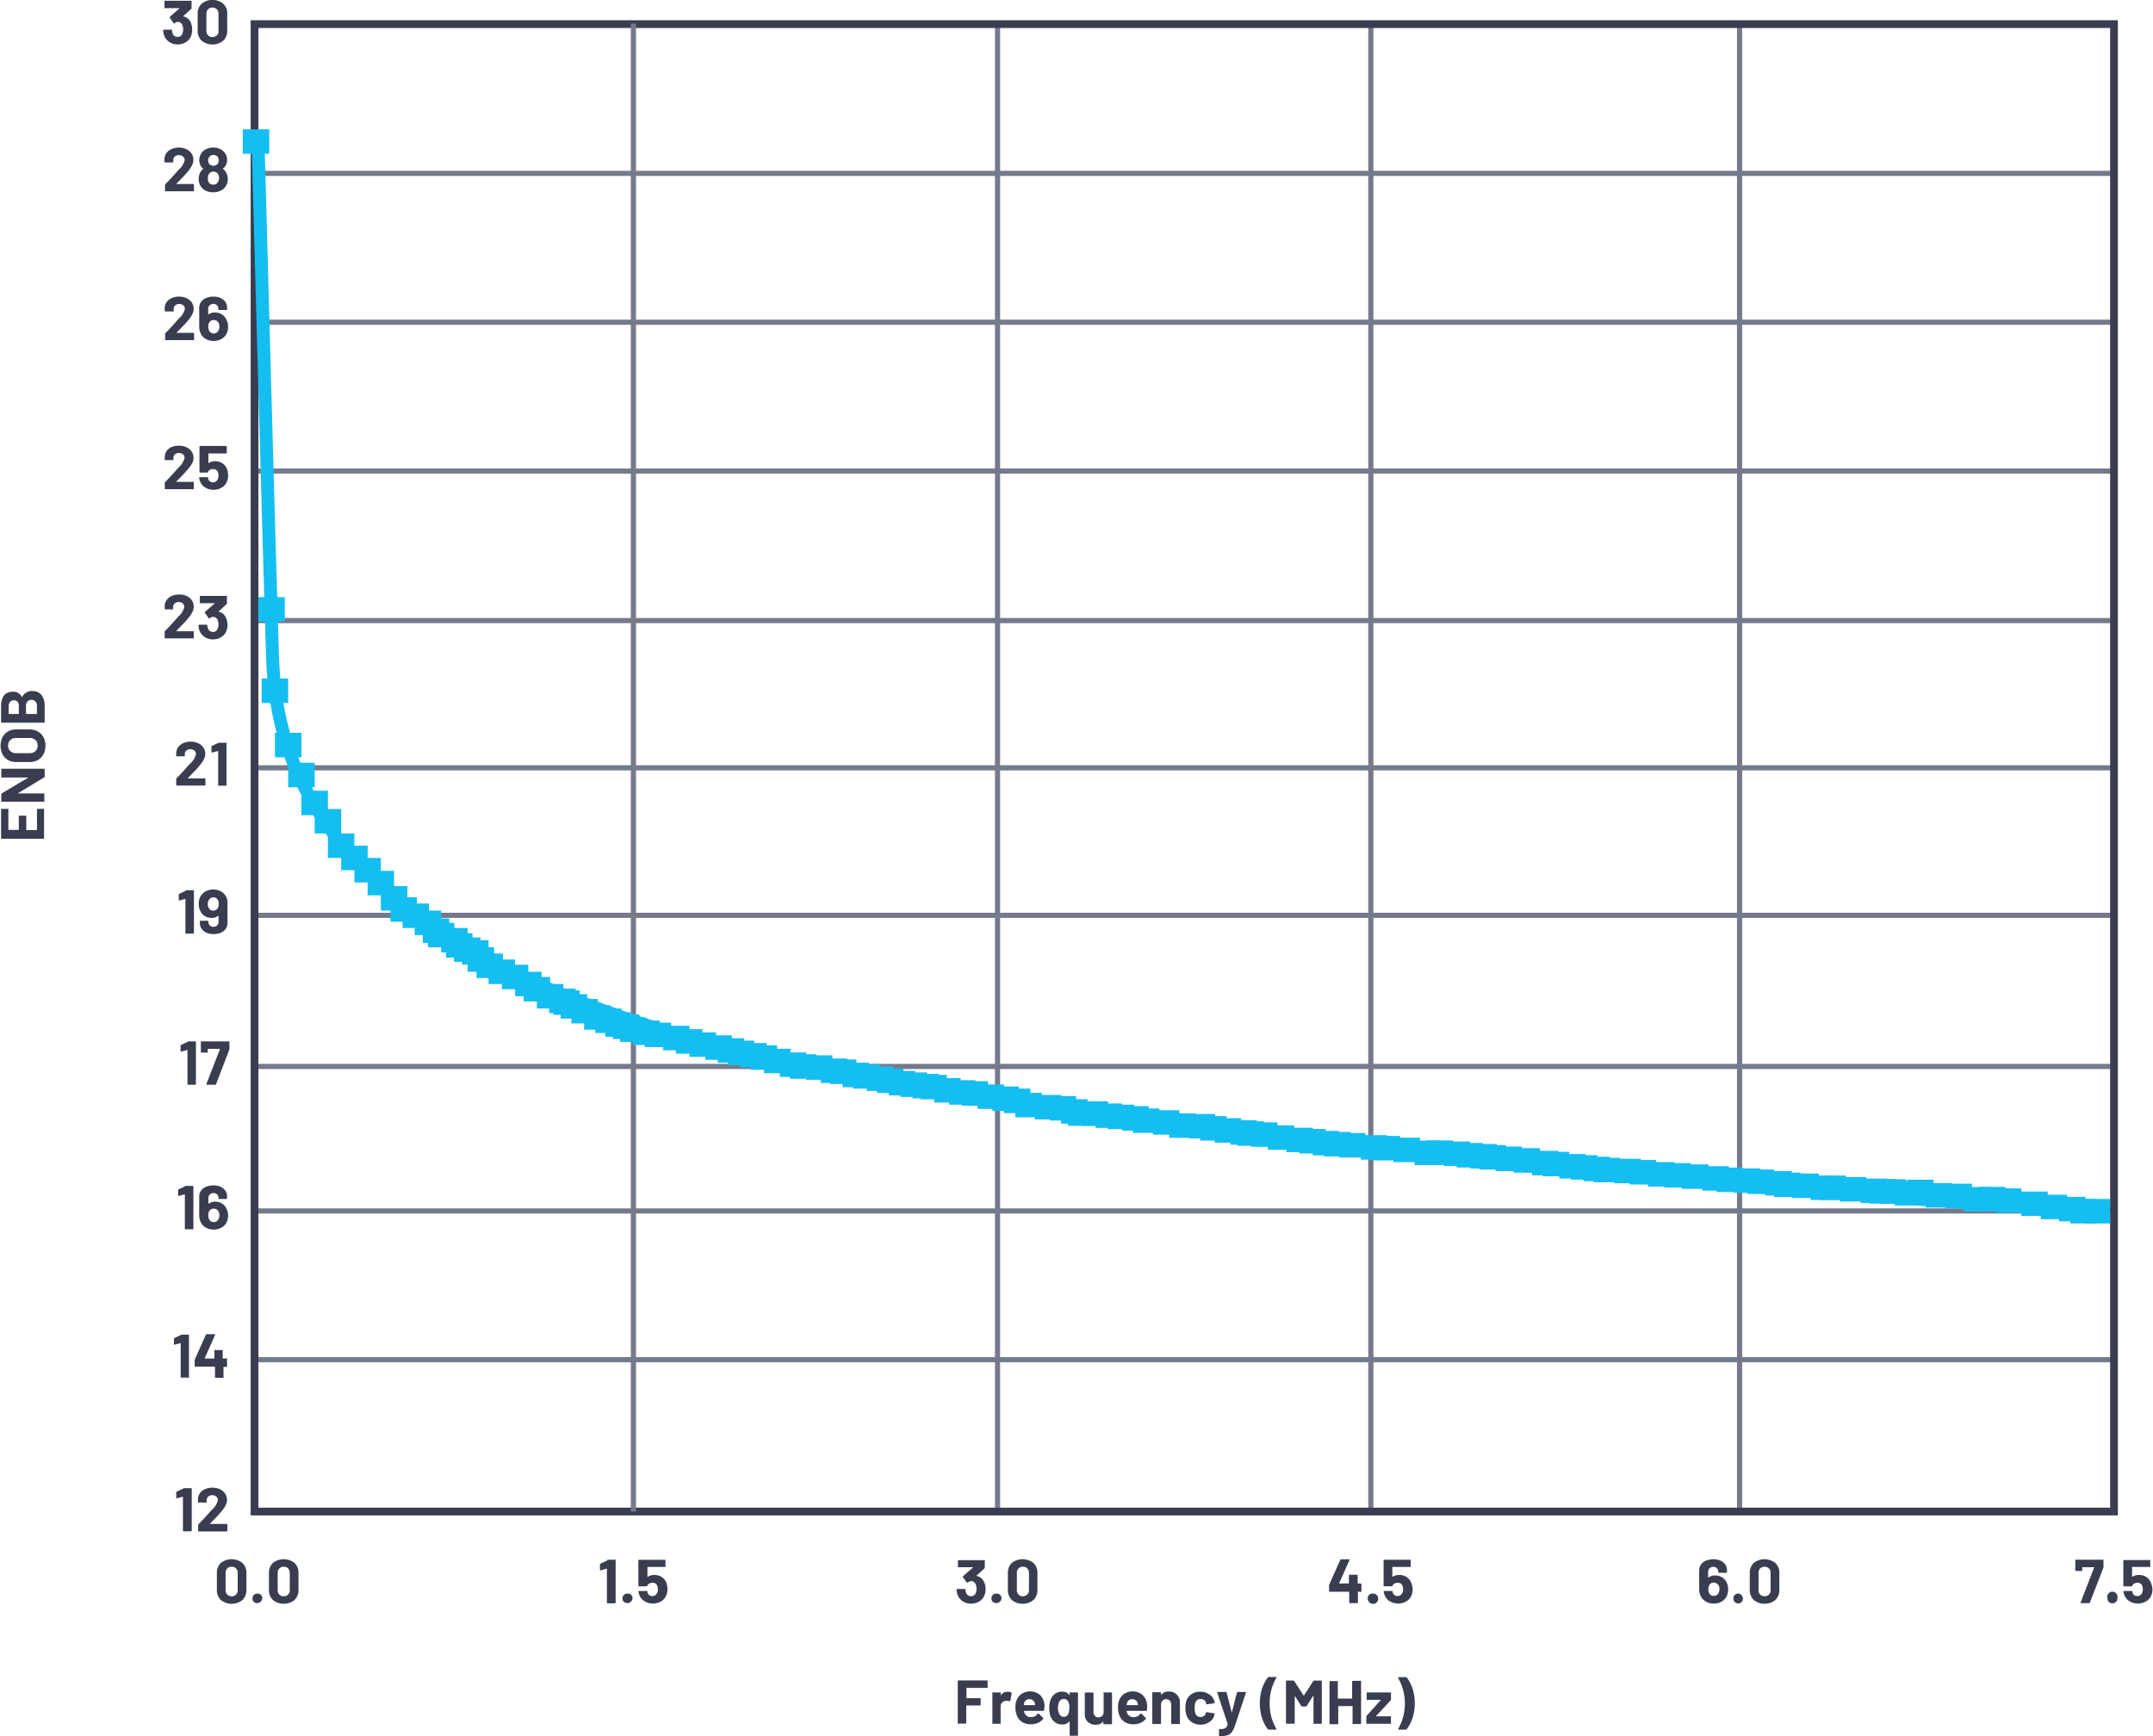 <svg id="b4235ae0-a62c-43b4-9bed-d8769b2ab36f" data-name="Layer 1" xmlns="http://www.w3.org/2000/svg" width="5.79in" height="4.67in" viewBox="0 0 416.61 336.2"><line x1="193.02" y1="292.67" x2="193.02" y2="4.56" fill="none" stroke="#757a8b" stroke-miterlimit="10"/><line x1="265.29" y1="292.67" x2="265.29" y2="4.56" fill="none" stroke="#757a8b" stroke-miterlimit="10"/><line x1="336.68" y1="292.67" x2="336.68" y2="4.56" fill="none" stroke="#757a8b" stroke-miterlimit="10"/><line x1="409.17" y1="33.57" x2="49.17" y2="33.57" fill="none" stroke="#757a8b" stroke-miterlimit="10"/><path d="M35.72,37.33a0,0,0,0,0,.05,0H39a.14.14,0,0,1,.14.14v1.16a.15.15,0,0,1,0,.11.18.18,0,0,1-.1,0h-5.4a.18.18,0,0,1-.1,0,.15.15,0,0,1,0-.11v-1.1a.24.24,0,0,1,.07-.18c.39-.38.79-.8,1.2-1.25s.66-.74.77-.85.45-.52.68-.76a3.39,3.39,0,0,0,1.09-1.8A.89.89,0,0,0,37,32a1.26,1.26,0,0,0-1.56,0,.92.92,0,0,0-.3.72v.3a.14.14,0,0,1-.14.14H33.57a.14.14,0,0,1-.14-.14v-.57a2,2,0,0,1,.41-1.14,2.24,2.24,0,0,1,1-.76,3.4,3.4,0,0,1,1.38-.27,3.26,3.26,0,0,1,1.48.32,2.42,2.42,0,0,1,1,.86,2.26,2.26,0,0,1,.34,1.2,2.51,2.51,0,0,1-.25,1A5.77,5.77,0,0,1,38,34.86c-.25.31-.52.62-.8.92s-.72.75-1.29,1.32l-.18.18S35.71,37.32,35.72,37.33Z" transform="translate(-1.7 -1.7)" fill="#393d4f"/><path d="M45.69,36.35a2.39,2.39,0,0,1-.3,1.23,2.28,2.28,0,0,1-1,1,3.09,3.09,0,0,1-1.53.35,3.23,3.23,0,0,1-1.51-.34,2.25,2.25,0,0,1-1-1,2.69,2.69,0,0,1-.29-1.23,2.75,2.75,0,0,1,.28-1.24,1.58,1.58,0,0,1,.6-.68.06.06,0,0,0,0-.09,1.74,1.74,0,0,1-.5-.57,2.16,2.16,0,0,1-.27-1.08,2.35,2.35,0,0,1,1.41-2.17,3.2,3.2,0,0,1,1.29-.26,2.92,2.92,0,0,1,1.29.27,2.35,2.35,0,0,1,.92.72,2.27,2.27,0,0,1,.48,1.44,2,2,0,0,1-.32,1.11,1.91,1.91,0,0,1-.49.53s0,.06,0,.08a1.81,1.81,0,0,1,.63.71A2.79,2.79,0,0,1,45.69,36.35ZM44,36.19a1.53,1.53,0,0,0-.17-.74,1,1,0,0,0-.92-.51.92.92,0,0,0-.89.5,1.5,1.5,0,0,0-.18.78A1.46,1.46,0,0,0,42,37a1,1,0,0,0,.88.45.94.94,0,0,0,.85-.42A1.42,1.42,0,0,0,44,36.19Zm-2.1-3.45a1.26,1.26,0,0,0,.15.62,1,1,0,0,0,.86.43,1,1,0,0,0,.87-.43,1.19,1.19,0,0,0,.16-.64,1.11,1.11,0,0,0-.12-.5.88.88,0,0,0-.36-.38,1.15,1.15,0,0,0-.57-.14,1,1,0,0,0-.52.14.89.89,0,0,0-.35.39A1.13,1.13,0,0,0,41.89,32.74Z" transform="translate(-1.7 -1.7)" fill="#393d4f"/><line x1="409.17" y1="62.39" x2="49.17" y2="62.39" fill="none" stroke="#757a8b" stroke-miterlimit="10"/><path d="M35.77,66.15a0,0,0,0,0,0,0h3.25a.14.14,0,0,1,.14.14v1.16a.15.15,0,0,1,0,.11.18.18,0,0,1-.1,0h-5.4a.15.15,0,0,1-.1,0,.16.16,0,0,1,0-.11v-1.1a.25.25,0,0,1,.08-.18c.39-.38.79-.8,1.2-1.25l.76-.85c.23-.26.46-.52.69-.76a3.39,3.39,0,0,0,1.09-1.8.89.89,0,0,0-.3-.69,1.26,1.26,0,0,0-1.56,0,.92.92,0,0,0-.3.72v.3A.14.14,0,0,1,35,62H33.62a.14.14,0,0,1-.14-.14V61.3a2.07,2.07,0,0,1,.4-1.14,2.33,2.33,0,0,1,1-.76,3.4,3.4,0,0,1,1.38-.27,3.26,3.26,0,0,1,1.48.32,2.33,2.33,0,0,1,1,.86,2.19,2.19,0,0,1,.35,1.2,2.38,2.38,0,0,1-.26,1,5.68,5.68,0,0,1-.75,1.14c-.25.31-.52.62-.81.92s-.71.75-1.28,1.32l-.18.18S35.76,66.14,35.77,66.15Z" transform="translate(-1.7 -1.7)" fill="#393d4f"/><path d="M45.75,64.94a3.13,3.13,0,0,1-.23,1.25,2.38,2.38,0,0,1-1,1.11,2.84,2.84,0,0,1-1.56.41,2.92,2.92,0,0,1-1.59-.42,2.44,2.44,0,0,1-1-1.19,3.13,3.13,0,0,1-.21-1.17V61.32a2,2,0,0,1,.34-1.15,2.27,2.27,0,0,1,1-.77,3.48,3.48,0,0,1,1.41-.27,3.33,3.33,0,0,1,1.38.27,2.13,2.13,0,0,1,.93.76,1.94,1.94,0,0,1,.33,1.12v.34a.18.18,0,0,1,0,.1.15.15,0,0,1-.11,0H44a.14.14,0,0,1-.14-.14v-.11a.87.87,0,0,0-.27-.66.9.9,0,0,0-.68-.27,1,1,0,0,0-.73.27.9.9,0,0,0-.28.69v1.13s0,0,0,0a0,0,0,0,0,0,0,2,2,0,0,1,1.31-.42,2.53,2.53,0,0,1,1.29.33,2.21,2.21,0,0,1,.89,1A2.82,2.82,0,0,1,45.75,64.94Zm-1.69,0a1.47,1.47,0,0,0-.19-.79,1,1,0,0,0-.88-.48.94.94,0,0,0-.9.49,1.62,1.62,0,0,0-.18.81,1.49,1.49,0,0,0,.16.73,1,1,0,0,0,1.81,0A1.5,1.5,0,0,0,44.06,65Z" transform="translate(-1.7 -1.7)" fill="#393d4f"/><line x1="409.17" y1="91.21" x2="49.17" y2="91.21" fill="none" stroke="#757a8b" stroke-miterlimit="10"/><path d="M35.74,95a.05.05,0,0,0,0,0H39a.15.15,0,0,1,.11,0,.18.18,0,0,1,0,.1V96.3a.21.21,0,0,1,0,.11.15.15,0,0,1-.11,0h-5.4a.13.13,0,0,1-.1,0,.15.15,0,0,1,0-.11V95.2a.24.24,0,0,1,.07-.18c.39-.38.79-.8,1.2-1.25l.77-.85c.22-.26.45-.52.68-.76a3.43,3.43,0,0,0,1.1-1.8.89.89,0,0,0-.3-.69,1.26,1.26,0,0,0-1.56,0,.92.92,0,0,0-.3.72v.3a.14.14,0,0,1,0,.1.12.12,0,0,1-.1,0H33.6a.15.15,0,0,1-.11,0,.18.18,0,0,1,0-.1v-.57A2.08,2.08,0,0,1,33.86,89a2.36,2.36,0,0,1,1-.76A3.41,3.41,0,0,1,36.24,88a3.29,3.29,0,0,1,1.48.32,2.39,2.39,0,0,1,1,.86,2.18,2.18,0,0,1,.34,1.2,2.36,2.36,0,0,1-.25,1A5.77,5.77,0,0,1,38,92.5a11.19,11.19,0,0,1-.8.92c-.29.31-.72.75-1.28,1.32l-.18.18A.06.06,0,0,0,35.74,95Z" transform="translate(-1.7 -1.7)" fill="#393d4f"/><path d="M45.75,93.76a2.92,2.92,0,0,1-.19,1.1,2.34,2.34,0,0,1-1,1.22,3,3,0,0,1-1.63.45,2.88,2.88,0,0,1-1.61-.44,2.36,2.36,0,0,1-1-1.19,3.57,3.57,0,0,1-.18-.66v0a.12.12,0,0,1,.14-.14h1.45c.08,0,.13,0,.16.14l0,.12,0,.08a1,1,0,0,0,.36.48,1,1,0,0,0,1.15,0,1,1,0,0,0,.37-.51,1.37,1.37,0,0,0,.12-.62,1.72,1.72,0,0,0-.1-.62.81.81,0,0,0-.34-.48,1,1,0,0,0-.59-.17,1.32,1.32,0,0,0-.62.15.85.85,0,0,0-.39.41.14.14,0,0,1-.15.12H40.35a.14.14,0,0,1-.14-.14V88.19a.14.14,0,0,1,.14-.14h5a.14.14,0,0,1,.14.14v1.17a.14.14,0,0,1-.14.14H42a.05.05,0,0,0-.06.06v1.78s0,.06.07,0A2.28,2.28,0,0,1,43.21,91a2.59,2.59,0,0,1,1.47.43,2.23,2.23,0,0,1,.89,1.17A3.87,3.87,0,0,1,45.75,93.76Z" transform="translate(-1.7 -1.7)" fill="#393d4f"/><line x1="409.17" y1="120.16" x2="49.17" y2="120.16" fill="none" stroke="#757a8b" stroke-miterlimit="10"/><path d="M35.73,123.93l.05,0H39a.12.12,0,0,1,.1,0,.14.14,0,0,1,0,.1v1.17a.14.14,0,0,1,0,.1.12.12,0,0,1-.1,0h-5.4a.14.14,0,0,1-.14-.14v-1.11a.24.24,0,0,1,.07-.18c.39-.38.79-.8,1.2-1.25l.77-.85c.22-.26.45-.51.68-.75a3.46,3.46,0,0,0,1.09-1.8.89.89,0,0,0-.3-.69,1.26,1.26,0,0,0-1.56,0,.91.91,0,0,0-.3.71v.3a.12.12,0,0,1,0,.1.14.14,0,0,1-.1.05H33.58a.14.14,0,0,1-.1-.05.12.12,0,0,1,0-.1v-.56a2,2,0,0,1,.41-1.15,2.44,2.44,0,0,1,1-.76,3.4,3.4,0,0,1,1.38-.26,3.31,3.31,0,0,1,1.49.31,2.47,2.47,0,0,1,1,.86,2.18,2.18,0,0,1,.34,1.2,2.33,2.33,0,0,1-.25,1,5.24,5.24,0,0,1-.76,1.14c-.25.32-.51.62-.8.93l-1.29,1.32-.18.18A0,0,0,0,0,35.73,123.93Z" transform="translate(-1.7 -1.7)" fill="#393d4f"/><path d="M45.63,122.67a3.36,3.36,0,0,1-.21,1.2,2.45,2.45,0,0,1-1,1.2,3,3,0,0,1-1.6.43,2.78,2.78,0,0,1-1.6-.46,2.5,2.5,0,0,1-1-1.23,3.36,3.36,0,0,1-.2-1,.13.13,0,0,1,.15-.15h1.41a.13.13,0,0,1,.15.15,2.09,2.09,0,0,0,.13.59,1,1,0,0,0,.35.48,1,1,0,0,0,.59.18.93.93,0,0,0,.92-.59,2,2,0,0,0,.17-.84,2.08,2.08,0,0,0-.18-.93,1,1,0,0,0-.93-.56.59.59,0,0,0-.27.08,2.68,2.68,0,0,0-.35.22.18.18,0,0,1-.1,0,.11.11,0,0,1-.1-.08l-.71-1a.14.14,0,0,1,0-.09.21.21,0,0,1,.05-.12l1.91-1.66a.06.06,0,0,0,0,0s0,0,0,0H40.38a.15.15,0,0,1-.11,0,.18.18,0,0,1,0-.1v-1.16a.14.14,0,0,1,.15-.15h5a.18.18,0,0,1,.1,0,.15.15,0,0,1,0,.11v1.32a.24.24,0,0,1-.08.18l-1.57,1.44a0,0,0,0,0,0,0s0,0,0,0a1.94,1.94,0,0,1,1.49,1.23A3.21,3.21,0,0,1,45.63,122.67Z" transform="translate(-1.7 -1.7)" fill="#393d4f"/><line x1="409.17" y1="148.67" x2="49.17" y2="148.67" fill="none" stroke="#757a8b" stroke-miterlimit="10"/><path d="M38,152.43a.05.05,0,0,0,0,0h3.25a.15.15,0,0,1,.11,0,.18.18,0,0,1,0,.1v1.17a.18.18,0,0,1,0,.1.15.15,0,0,1-.11,0h-5.4a.14.14,0,0,1-.14-.14v-1.11a.24.24,0,0,1,.07-.18c.39-.38.79-.8,1.2-1.25l.77-.85c.22-.26.45-.51.68-.75a3.51,3.51,0,0,0,1.1-1.8.89.89,0,0,0-.3-.69,1.26,1.26,0,0,0-1.56,0,.9.9,0,0,0-.3.71v.3a.14.14,0,0,1-.05.1.12.12,0,0,1-.1,0H35.82a.15.15,0,0,1-.11,0,.18.18,0,0,1,0-.1v-.56a2.08,2.08,0,0,1,.41-1.15,2.36,2.36,0,0,1,1-.76,3.41,3.41,0,0,1,1.39-.27,3.29,3.29,0,0,1,1.48.32,2.39,2.39,0,0,1,1,.86,2.18,2.18,0,0,1,.34,1.2,2.33,2.33,0,0,1-.25,1,5.77,5.77,0,0,1-.76,1.14c-.24.31-.51.62-.8.93l-1.28,1.32-.18.18A0,0,0,0,0,38,152.43Z" transform="translate(-1.7 -1.7)" fill="#393d4f"/><path d="M43.88,145.51h1.45a.15.15,0,0,1,.11,0,.18.18,0,0,1,0,.1v8.12a.18.18,0,0,1,0,.1.15.15,0,0,1-.11,0h-1.4a.12.12,0,0,1-.1,0,.14.14,0,0,1,0-.1v-6.58a.06.06,0,0,0,0-.05s0,0,0,0l-1.19.32,0,0c-.08,0-.11-.05-.11-.14l0-1a.18.18,0,0,1,.11-.17l1.26-.58A.3.3,0,0,1,43.88,145.51Z" transform="translate(-1.7 -1.7)" fill="#393d4f"/><line x1="409.17" y1="177.23" x2="49.17" y2="177.23" fill="none" stroke="#757a8b" stroke-miterlimit="10"/><path d="M37.51,174.07H39a.14.14,0,0,1,.14.14v8.12a.14.14,0,0,1-.14.14h-1.4a.15.15,0,0,1-.11,0,.18.18,0,0,1,0-.1v-6.58s0,0,0-.05,0,0,0,0l-1.19.32h0c-.07,0-.1,0-.1-.13l0-1a.18.18,0,0,1,.11-.17l1.26-.59A.42.42,0,0,1,37.51,174.07Z" transform="translate(-1.7 -1.7)" fill="#393d4f"/><path d="M45.63,176.77v3.61a2,2,0,0,1-.33,1.15,2.21,2.21,0,0,1-.95.77,3.48,3.48,0,0,1-1.41.26,3.33,3.33,0,0,1-1.38-.26,2.2,2.2,0,0,1-.93-.76,1.88,1.88,0,0,1-.34-1.12v-.34a.18.18,0,0,1,0-.1.15.15,0,0,1,.11,0h1.4a.14.14,0,0,1,.14.14v.11a.9.9,0,0,0,.27.66,1,1,0,0,0,.69.26,1,1,0,0,0,.73-.27.93.93,0,0,0,.27-.69V179a.06.06,0,0,0,0,0s0,0-.05,0a1.93,1.93,0,0,1-1.3.42,2.53,2.53,0,0,1-1.29-.33,2.27,2.27,0,0,1-.89-1,2.93,2.93,0,0,1-.3-1.38,3.06,3.06,0,0,1,.24-1.25,2.43,2.43,0,0,1,1-1.12,3,3,0,0,1,1.57-.41,3,3,0,0,1,1.59.43,2.42,2.42,0,0,1,1,1.18A3.2,3.2,0,0,1,45.63,176.77Zm-1.87.74a1.55,1.55,0,0,0,.18-.8,1.6,1.6,0,0,0-.16-.73.93.93,0,0,0-.91-.53A1,1,0,0,0,42,176a1.54,1.54,0,0,0-.18.75,1.52,1.52,0,0,0,.2.79,1,1,0,0,0,.88.49A1,1,0,0,0,43.76,177.51Z" transform="translate(-1.7 -1.7)" fill="#393d4f"/><line x1="409.17" y1="206.49" x2="49.17" y2="206.49" fill="none" stroke="#757a8b" stroke-miterlimit="10"/><path d="M37.93,203.33h1.45a.14.14,0,0,1,.14.14v8.12a.14.14,0,0,1-.14.14H38a.15.15,0,0,1-.11,0,.18.18,0,0,1,0-.1V205s0,0,0,0,0,0-.05,0l-1.19.32,0,0c-.07,0-.1,0-.1-.14l0-1a.18.18,0,0,1,.11-.17l1.26-.58A.3.3,0,0,1,37.93,203.33Z" transform="translate(-1.7 -1.7)" fill="#393d4f"/><path d="M41.56,211.56l2.61-6.71s0-.07-.05-.07H41.88a.05.05,0,0,0-.06.06v.55a.16.16,0,0,1,0,.11.15.15,0,0,1-.1,0H40.58a.18.18,0,0,1-.1,0,.15.15,0,0,1,0-.11v-1.92a.14.14,0,0,1,.14-.14h5.25a.14.14,0,0,1,.14.14v1.22a.54.54,0,0,1,0,.18l-2.59,6.75a.16.16,0,0,1-.17.11h-1.5C41.56,211.73,41.52,211.67,41.56,211.56Z" transform="translate(-1.7 -1.7)" fill="#393d4f"/><line x1="409.17" y1="234.47" x2="49.17" y2="234.47" fill="none" stroke="#757a8b" stroke-miterlimit="10"/><path d="M37.44,231.32h1.45a.14.14,0,0,1,.14.14v8.11a.12.12,0,0,1,0,.1.14.14,0,0,1-.1.05H37.48a.14.14,0,0,1-.1-.05.12.12,0,0,1,0-.1V233a.08.08,0,0,0,0-.05s0,0,0,0l-1.19.32h0c-.07,0-.11,0-.11-.13l0-1a.16.16,0,0,1,.11-.17l1.26-.59A.42.42,0,0,1,37.44,231.32Z" transform="translate(-1.7 -1.7)" fill="#393d4f"/><path d="M45.75,237a3.13,3.13,0,0,1-.23,1.25,2.38,2.38,0,0,1-1,1.11,2.93,2.93,0,0,1-1.56.41,2.84,2.84,0,0,1-1.59-.43,2.38,2.38,0,0,1-1-1.18,3.13,3.13,0,0,1-.21-1.17V233.4a1.94,1.94,0,0,1,.34-1.14,2.27,2.27,0,0,1,1-.77,3.48,3.48,0,0,1,1.41-.27,3.33,3.33,0,0,1,1.38.27,2.13,2.13,0,0,1,.93.76,1.92,1.92,0,0,1,.33,1.12v.33a.14.14,0,0,1-.15.15H44a.18.18,0,0,1-.1,0,.15.15,0,0,1,0-.11v-.1a.87.87,0,0,0-.27-.66.9.9,0,0,0-.68-.27,1,1,0,0,0-.73.27.9.9,0,0,0-.28.69v1.13s0,0,0,0a0,0,0,0,0,0,0,2,2,0,0,1,1.31-.42,2.53,2.53,0,0,1,1.29.33,2.24,2.24,0,0,1,.89,1A2.82,2.82,0,0,1,45.75,237Zm-1.69,0a1.47,1.47,0,0,0-.19-.79,1,1,0,0,0-.88-.48.92.92,0,0,0-.9.49,1.62,1.62,0,0,0-.18.81,1.51,1.51,0,0,0,.16.73,1,1,0,0,0,1.81,0A1.5,1.5,0,0,0,44.06,237.05Z" transform="translate(-1.7 -1.7)" fill="#393d4f"/><line x1="409.17" y1="263.27" x2="49.17" y2="263.27" fill="none" stroke="#757a8b" stroke-miterlimit="10"/><path d="M36.62,260.12h1.45a.12.12,0,0,1,.1,0,.14.14,0,0,1,0,.1v8.11a.16.16,0,0,1,0,.11.15.15,0,0,1-.1,0h-1.4a.15.15,0,0,1-.1,0,.16.16,0,0,1,0-.11V261.8a.06.06,0,0,0,0-.05s0,0,0,0l-1.19.32h0c-.08,0-.11,0-.11-.13l0-1a.18.18,0,0,1,.11-.17l1.26-.59A.42.42,0,0,1,36.62,260.12Z" transform="translate(-1.7 -1.7)" fill="#393d4f"/><path d="M45.54,264.9a.13.13,0,0,1,0,.1v1.21a.12.12,0,0,1,0,.1.14.14,0,0,1-.1.05h-.52a.05.05,0,0,0-.06.06v1.95a.15.15,0,0,1,0,.11.18.18,0,0,1-.1,0h-1.4a.14.14,0,0,1-.15-.15v-1.95a.05.05,0,0,0-.06-.06H39.43a.18.18,0,0,1-.15-.15v-1a1,1,0,0,1,0-.18l2.16-4.84a.16.16,0,0,1,.17-.11h1.5a.1.1,0,0,1,.11.16l-2,4.5a0,0,0,0,0,0,.05s0,0,0,0h1.82a.05.05,0,0,0,.06-.06v-1.49a.15.15,0,0,1,0-.1.15.15,0,0,1,.11,0h1.4a.13.13,0,0,1,.1,0,.12.12,0,0,1,0,.1v1.49a.05.05,0,0,0,.06.06h.52A.13.13,0,0,1,45.54,264.9Z" transform="translate(-1.7 -1.7)" fill="#393d4f"/><path d="M38.79,7.46a3.29,3.29,0,0,1-.21,1.2,2.36,2.36,0,0,1-1,1.2,2.91,2.91,0,0,1-1.6.44,2.86,2.86,0,0,1-1.6-.46,2.53,2.53,0,0,1-1-1.24,3.23,3.23,0,0,1-.2-1,.13.13,0,0,1,.15-.15h1.41a.13.13,0,0,1,.15.15,1.93,1.93,0,0,0,.13.58.92.92,0,0,0,.94.66.92.92,0,0,0,.92-.58,2,2,0,0,0,.17-.84,2.08,2.08,0,0,0-.18-.93A1,1,0,0,0,36,5.93a.49.49,0,0,0-.27.08,2.68,2.68,0,0,0-.35.22.17.17,0,0,1-.1,0,.1.1,0,0,1-.1-.07l-.71-1a.16.16,0,0,1,0-.09.17.17,0,0,1,0-.12l1.91-1.67a0,0,0,0,0,0,0s0,0,0,0H33.54a.15.15,0,0,1-.11,0,.18.18,0,0,1,0-.1V1.94a.18.18,0,0,1,0-.1.15.15,0,0,1,.11,0h5a.14.14,0,0,1,.14.14V3.26a.22.22,0,0,1-.08.18L37,4.88a.06.06,0,0,0,0,0s0,0,.05,0a1.93,1.93,0,0,1,1.49,1.23A3.16,3.16,0,0,1,38.79,7.46Z" transform="translate(-1.7 -1.7)" fill="#393d4f"/><path d="M40.63,9.59a2.66,2.66,0,0,1-.77-2V4.42a2.59,2.59,0,0,1,.77-2,3.32,3.32,0,0,1,4.18,0,2.56,2.56,0,0,1,.77,2V7.58a2.62,2.62,0,0,1-.77,2,3.32,3.32,0,0,1-4.18,0Zm2.94-1a1.18,1.18,0,0,0,.32-.88V4.37a1.18,1.18,0,0,0-.32-.88,1.26,1.26,0,0,0-1.7,0,1.22,1.22,0,0,0-.32.88v3.3a1.22,1.22,0,0,0,.32.88,1.26,1.26,0,0,0,1.7,0Z" transform="translate(-1.7 -1.7)" fill="#393d4f"/><path d="M37.16,289.85h1.45a.12.12,0,0,1,.1,0,.14.14,0,0,1,0,.1v8.11a.18.18,0,0,1-.15.15h-1.4a.18.18,0,0,1-.15-.15v-6.57s0,0,0,0,0,0,0,0l-1.19.32h0c-.08,0-.11,0-.11-.13l0-1a.18.18,0,0,1,.11-.17l1.26-.59A.42.42,0,0,1,37.16,289.85Z" transform="translate(-1.7 -1.7)" fill="#393d4f"/><path d="M42.21,296.77s0,0,0,0h3.25a.18.18,0,0,1,.15.15v1.16a.18.18,0,0,1-.15.15h-5.4a.14.14,0,0,1-.1-.05.12.12,0,0,1,0-.1V297a.24.24,0,0,1,.07-.18c.39-.39.79-.8,1.2-1.26s.66-.73.77-.84c.22-.27.45-.52.68-.76a3.46,3.46,0,0,0,1.09-1.8.89.89,0,0,0-.3-.69,1.26,1.26,0,0,0-1.56,0,.92.92,0,0,0-.3.72v.3a.14.14,0,0,1-.14.14H40.06a.14.14,0,0,1-.14-.14v-.57a2,2,0,0,1,.41-1.14,2.38,2.38,0,0,1,1-.77,3.57,3.57,0,0,1,1.38-.26,3.31,3.31,0,0,1,1.49.32,2.39,2.39,0,0,1,1,.86,2.18,2.18,0,0,1,.34,1.2,2.36,2.36,0,0,1-.25,1,5.77,5.77,0,0,1-.76,1.14c-.25.31-.51.62-.8.92s-.72.75-1.29,1.32l-.18.18S42.2,296.75,42.21,296.77Z" transform="translate(-1.7 -1.7)" fill="#393d4f"/><path d="M44.34,311.5a2.65,2.65,0,0,1-.76-2v-3.17a2.61,2.61,0,0,1,.76-2,3.37,3.37,0,0,1,4.19,0,2.62,2.62,0,0,1,.77,2v3.17a2.66,2.66,0,0,1-.77,2,3.37,3.37,0,0,1-4.19,0Zm2.95-1.05a1.22,1.22,0,0,0,.32-.88v-3.3a1.22,1.22,0,0,0-.32-.88,1.14,1.14,0,0,0-.86-.33,1.11,1.11,0,0,0-.84.33,1.18,1.18,0,0,0-.32.88v3.3a1.18,1.18,0,0,0,.32.88,1.11,1.11,0,0,0,.84.33A1.14,1.14,0,0,0,47.29,310.45Z" transform="translate(-1.7 -1.7)" fill="#393d4f"/><path d="M50.75,311.88a.91.91,0,0,1-.27-.68.89.89,0,0,1,.26-.68.9.9,0,0,1,.68-.26.89.89,0,0,1,.95.94,1,1,0,0,1-1.62.68Z" transform="translate(-1.7 -1.7)" fill="#393d4f"/><path d="M54.42,311.5a2.65,2.65,0,0,1-.76-2v-3.17a2.61,2.61,0,0,1,.76-2,3.37,3.37,0,0,1,4.19,0,2.62,2.62,0,0,1,.77,2v3.17a2.66,2.66,0,0,1-.77,2,3.37,3.37,0,0,1-4.19,0Zm2.95-1.05a1.22,1.22,0,0,0,.32-.88v-3.3a1.22,1.22,0,0,0-.32-.88,1.14,1.14,0,0,0-.86-.33,1.11,1.11,0,0,0-.84.33,1.18,1.18,0,0,0-.32.88v3.3a1.18,1.18,0,0,0,.32.88,1.11,1.11,0,0,0,.84.33A1.14,1.14,0,0,0,57.37,310.45Z" transform="translate(-1.7 -1.7)" fill="#393d4f"/><path d="M3.21,158.28a.15.15,0,0,1,0,.11v3.93a.05.05,0,0,0,.06.06H5.17a.05.05,0,0,0,.06-.06v-2.58a.18.18,0,0,1,0-.1.15.15,0,0,1,.11,0H6.54a.14.14,0,0,1,.14.14v2.58a.05.05,0,0,0,.06.06H8.69a.05.05,0,0,0,.06-.06v-3.93a.15.15,0,0,1,0-.11.18.18,0,0,1,.1,0h1.17a.18.18,0,0,1,.1,0,.15.15,0,0,1,0,.11v5.54a.14.14,0,0,1-.14.14H1.94a.14.14,0,0,1-.14-.14v-5.54a.15.15,0,0,1,0-.11.18.18,0,0,1,.1,0H3.11A.18.18,0,0,1,3.21,158.28Z" transform="translate(-1.7 -1.7)" fill="#393d4f"/><path d="M1.84,152.2a.13.13,0,0,1,0-.1v-1.41a.14.14,0,0,1,.14-.14h8.12a.14.14,0,0,1,.14.14v1.36a.17.17,0,0,1-.1.17L5,155.33s0,0,0,0,0,0,0,0l5.07,0a.13.13,0,0,1,.1,0,.12.12,0,0,1,0,.1v1.4a.12.12,0,0,1,0,.1.14.14,0,0,1-.1,0H1.94a.14.14,0,0,1-.1,0,.12.12,0,0,1,0-.1v-1.35a.17.17,0,0,1,.1-.17L7,152.3a.05.05,0,0,0,0-.05s0,0-.06,0h-5A.13.13,0,0,1,1.84,152.2Z" transform="translate(-1.7 -1.7)" fill="#393d4f"/><path d="M10,147.75a2.81,2.81,0,0,1-1.08,1.11,3.18,3.18,0,0,1-1.59.39H4.72a3.14,3.14,0,0,1-1.58-.39,2.76,2.76,0,0,1-1.06-1.11,3.79,3.79,0,0,1,0-3.31,2.7,2.7,0,0,1,1.06-1.11,3,3,0,0,1,1.58-.4H7.28a3.12,3.12,0,0,1,1.6.4A2.66,2.66,0,0,1,10,144.44a3.39,3.39,0,0,1,.38,1.66A3.52,3.52,0,0,1,10,147.75ZM8.46,145a1.54,1.54,0,0,0-1.12-.41H4.7a1.61,1.61,0,0,0-1.12.4,1.43,1.43,0,0,0-.42,1.08,1.4,1.4,0,0,0,.42,1.06,1.57,1.57,0,0,0,1.12.4H7.34a1.54,1.54,0,0,0,1.12-.4,1.4,1.4,0,0,0,.42-1.06A1.42,1.42,0,0,0,8.46,145Z" transform="translate(-1.7 -1.7)" fill="#393d4f"/><path d="M5.89,136.65a2,2,0,0,1,2-1.14,2.08,2.08,0,0,1,1.76.8,3.39,3.39,0,0,1,.59,2.07v3.11a.14.14,0,0,1-.14.14H1.94a.14.14,0,0,1-.14-.14v-3c0-1.9.77-2.85,2.3-2.85a1.78,1.78,0,0,1,1.72,1S5.87,136.7,5.89,136.65Zm-2.58,3.29H5.18a.05.05,0,0,0,.06-.06v-1.4A1.3,1.3,0,0,0,5,137.6a.9.9,0,0,0-.72-.31.92.92,0,0,0-.74.31,1.3,1.3,0,0,0-.27.88v1.4A.05.05,0,0,0,3.31,139.94Zm5.14-2.42a1,1,0,0,0-.77-.31,1,1,0,0,0-.77.31,1.25,1.25,0,0,0-.29.87v1.49a.05.05,0,0,0,.06.06h2a.05.05,0,0,0,.06-.06v-1.5A1.22,1.22,0,0,0,8.45,137.52Z" transform="translate(-1.7 -1.7)" fill="#393d4f"/><path d="M192.79,328.52a.13.13,0,0,1-.1,0h-3.93s-.06,0-.06.07v1.85s0,.07.06.07h2.58a.15.15,0,0,1,.11,0,.18.18,0,0,1,0,.1v1.16a.14.14,0,0,1-.15.15h-2.58a.05.05,0,0,0-.06.06v3.31a.14.14,0,0,1-.14.14h-1.4a.15.15,0,0,1-.11,0,.18.18,0,0,1,0-.1v-8.11a.14.14,0,0,1,.15-.15h5.53a.18.18,0,0,1,.1,0,.15.15,0,0,1,0,.11v1.16A.12.12,0,0,1,192.79,328.52Z" transform="translate(-1.7 -1.7)" fill="#393d4f"/><path d="M197.38,329.43a.15.15,0,0,1,.07.18L197.2,331c0,.09-.06.12-.17.08a1.33,1.33,0,0,0-.42-.06l-.26,0a1.25,1.25,0,0,0-.73.32,1,1,0,0,0-.3.75v3.28a.14.14,0,0,1,0,.1.12.12,0,0,1-.1,0h-1.4a.12.12,0,0,1-.1,0,.14.14,0,0,1,0-.1v-5.88a.14.14,0,0,1,0-.1.12.12,0,0,1,.1,0h1.4a.12.12,0,0,1,.1,0,.14.14,0,0,1,0,.1v.45s0,0,0,.05,0,0,0,0a1.51,1.51,0,0,1,1.32-.72A1.24,1.24,0,0,1,197.38,329.43Z" transform="translate(-1.7 -1.7)" fill="#393d4f"/><path d="M203.73,332.81a.14.14,0,0,1-.16.15h-3.71s-.06,0,0,.06a1.72,1.72,0,0,0,.13.48,1.27,1.27,0,0,0,1.27.67,1.46,1.46,0,0,0,1.21-.62.14.14,0,0,1,.11-.08.15.15,0,0,1,.08,0l.87.85a.17.17,0,0,1,.06.11.29.29,0,0,1-.05.1,2.54,2.54,0,0,1-1,.76,3.42,3.42,0,0,1-1.37.27,3.09,3.09,0,0,1-1.74-.47,2.59,2.59,0,0,1-1-1.31,4.06,4.06,0,0,1-.25-1.57,3.41,3.41,0,0,1,.18-1.16,2.62,2.62,0,0,1,1-1.36,3,3,0,0,1,3.57.19,3.08,3.08,0,0,1,.88,1.86A5.53,5.53,0,0,1,203.73,332.81Zm-3.84-1.4c0,.1-.06.23-.09.38a.05.05,0,0,0,.06.06h2.08c.05,0,.06,0,.05-.06l-.06-.33a1,1,0,0,0-.38-.56,1.11,1.11,0,0,0-.67-.2A1,1,0,0,0,199.89,331.41Z" transform="translate(-1.7 -1.7)" fill="#393d4f"/><path d="M208.64,329.39a.13.13,0,0,1,.1,0h1.41a.14.14,0,0,1,.14.14v8.11a.12.12,0,0,1,0,.1.14.14,0,0,1-.1.05h-1.41a.14.14,0,0,1-.1-.05.12.12,0,0,1,0-.1V335a.08.08,0,0,0,0,0s0,0-.05,0a1.63,1.63,0,0,1-1.35.6,2.38,2.38,0,0,1-1.47-.45,2.68,2.68,0,0,1-.87-1.22,4.76,4.76,0,0,1-.21-1.5,4.86,4.86,0,0,1,.2-1.44,2.61,2.61,0,0,1,.87-1.29,2.33,2.33,0,0,1,1.45-.46,1.65,1.65,0,0,1,1.38.66s0,0,.05,0a.05.05,0,0,0,0,0v-.4A.13.13,0,0,1,208.64,329.39Zm0,3a2.55,2.55,0,0,0-.24-1.21.92.92,0,0,0-.84-.52,1,1,0,0,0-.89.52,2.54,2.54,0,0,0-.25,1.2,2.34,2.34,0,0,0,.3,1.27,1,1,0,0,0,.85.47.87.87,0,0,0,.8-.48A2.42,2.42,0,0,0,208.59,332.43Z" transform="translate(-1.7 -1.7)" fill="#393d4f"/><path d="M215.23,329.39a.13.13,0,0,1,.1,0h1.41a.14.14,0,0,1,.14.14v5.88a.14.14,0,0,1-.14.14h-1.41a.14.14,0,0,1-.14-.14V335s0,0,0,0a.05.05,0,0,0,0,0,1.74,1.74,0,0,1-1.49.65,2.13,2.13,0,0,1-1.5-.55,2,2,0,0,1-.59-1.55v-4a.14.14,0,0,1,.14-.14h1.4a.14.14,0,0,1,.14.14v3.59a1.17,1.17,0,0,0,.26.78.89.89,0,0,0,.71.3.91.91,0,0,0,.67-.25,1,1,0,0,0,.33-.64v-3.78A.13.13,0,0,1,215.23,329.39Z" transform="translate(-1.7 -1.7)" fill="#393d4f"/><path d="M223.64,332.81a.14.14,0,0,1-.16.15h-3.71c-.05,0-.06,0-.05.06a2.18,2.18,0,0,0,.14.48,1.26,1.26,0,0,0,1.27.67,1.47,1.47,0,0,0,1.21-.62.14.14,0,0,1,.11-.08.15.15,0,0,1,.08,0l.87.85a.17.17,0,0,1,.06.11.29.29,0,0,1-.05.1,2.68,2.68,0,0,1-1,.76,3.42,3.42,0,0,1-1.37.27,3.15,3.15,0,0,1-1.75-.47,2.63,2.63,0,0,1-1-1.31,4.06,4.06,0,0,1-.25-1.57,3.41,3.41,0,0,1,.18-1.16,2.62,2.62,0,0,1,1-1.36,3,3,0,0,1,3.57.19,3.13,3.13,0,0,1,.88,1.86A5.53,5.53,0,0,1,223.64,332.81Zm-3.84-1.4a2.38,2.38,0,0,0-.09.38.05.05,0,0,0,.06.06h2.08c.05,0,.06,0,.05-.06q-.06-.35-.06-.33a1.08,1.08,0,0,0-.38-.56,1.11,1.11,0,0,0-.67-.2A1,1,0,0,0,219.8,331.41Z" transform="translate(-1.7 -1.7)" fill="#393d4f"/><path d="M229.44,329.84a2.11,2.11,0,0,1,.59,1.59v3.94a.14.14,0,0,1-.14.14h-1.41a.14.14,0,0,1-.14-.14v-3.59a1.12,1.12,0,0,0-.27-.78,1,1,0,0,0-1.43,0,1.12,1.12,0,0,0-.27.78v3.59a.14.14,0,0,1-.14.14h-1.41a.14.14,0,0,1-.14-.14v-5.88a.14.14,0,0,1,.14-.14h1.41a.14.14,0,0,1,.14.14v.42a.05.05,0,0,0,0,0s0,0,0,0a1.69,1.69,0,0,1,1.47-.69A2,2,0,0,1,229.44,329.84Z" transform="translate(-1.7 -1.7)" fill="#393d4f"/><path d="M232.29,335.13a2.66,2.66,0,0,1-1-1.32,4.59,4.59,0,0,1-.2-1.42,4.43,4.43,0,0,1,.2-1.39,2.5,2.5,0,0,1,1-1.28,2.9,2.9,0,0,1,1.67-.47,3,3,0,0,1,1.68.48,2.27,2.27,0,0,1,1,1.21,1.63,1.63,0,0,1,.09.43v0c0,.07,0,.11-.12.13l-1.38.2h0a.14.14,0,0,1-.14-.12l0-.19a1,1,0,0,0-.37-.52,1.19,1.19,0,0,0-.69-.2,1.1,1.1,0,0,0-.64.19,1.09,1.09,0,0,0-.38.53,3.18,3.18,0,0,0-.13,1,3.25,3.25,0,0,0,.12,1,1,1,0,0,0,1,.77,1.14,1.14,0,0,0,.66-.2,1,1,0,0,0,.39-.55s0,0,0-.07a0,0,0,0,0,0,0c0-.1.07-.14.17-.12l1.38.21c.08,0,.12.06.12.13a1.43,1.43,0,0,1-.07.36,2.24,2.24,0,0,1-1,1.26,3,3,0,0,1-1.67.46A2.9,2.9,0,0,1,232.29,335.13Z" transform="translate(-1.7 -1.7)" fill="#393d4f"/><path d="M237.59,337.86a.3.3,0,0,1,0-.1v-1.11a.14.14,0,0,1,.14-.14,4.85,4.85,0,0,0,.8-.08.93.93,0,0,0,.47-.28,1.68,1.68,0,0,0,.27-.6.08.08,0,0,0,0-.07l-2-6a.11.11,0,0,1,0-.06c0-.07,0-.11.13-.11h1.5a.16.16,0,0,1,.17.12l1,3.89a0,0,0,0,0,0,0s0,0,0,0l1-3.89a.15.15,0,0,1,.16-.12h1.47a.11.11,0,0,1,.1.05s0,.06,0,.12l-2.08,6.24a5.5,5.5,0,0,1-.61,1.32,1.82,1.82,0,0,1-.88.64,5,5,0,0,1-1.59.2h-.09A.07.07,0,0,1,237.59,337.86Z" transform="translate(-1.7 -1.7)" fill="#393d4f"/><path d="M247.05,336.52a7.08,7.08,0,0,1-1.13-2.17,9.67,9.67,0,0,1,0-5.67,7.3,7.3,0,0,1,1.13-2.19.23.23,0,0,1,.18-.09h1.36a.13.13,0,0,1,.11.05.11.11,0,0,1,0,.12,9.63,9.63,0,0,0-1.3,4.95,9.47,9.47,0,0,0,1.3,4.92.13.13,0,0,1,0,.07c0,.06,0,.09-.13.09h-1.37A.21.21,0,0,1,247.05,336.52Z" transform="translate(-1.7 -1.7)" fill="#393d4f"/><path d="M256,327.11h1.4a.18.18,0,0,1,.1,0,.15.15,0,0,1,0,.11v8.11a.14.14,0,0,1-.14.14H256a.15.15,0,0,1-.11,0,.18.18,0,0,1,0-.1v-5.29s0-.05,0-.05a.05.05,0,0,0-.05,0l-1.27,2a.2.2,0,0,1-.17.09h-.71a.2.2,0,0,1-.17-.09l-1.27-2s0,0,0,0,0,0,0,0v5.28a.14.14,0,0,1-.14.14h-1.41a.14.14,0,0,1-.14-.14v-8.11a.15.15,0,0,1,0-.11.18.18,0,0,1,.1,0H252a.19.19,0,0,1,.16.1l1.8,2.8s.05,0,.08,0l1.81-2.8A.19.19,0,0,1,256,327.11Z" transform="translate(-1.7 -1.7)" fill="#393d4f"/><path d="M263.49,327.15a.21.21,0,0,1,.11,0H265a.18.18,0,0,1,.1,0,.15.15,0,0,1,0,.11v8.11a.14.14,0,0,1-.14.14h-1.4a.15.15,0,0,1-.11,0,.18.18,0,0,1,0-.1v-3.31a.05.05,0,0,0-.06-.06h-2.65a.05.05,0,0,0-.06.06v3.31a.14.14,0,0,1-.14.14h-1.41a.14.14,0,0,1-.14-.14v-8.11a.15.15,0,0,1,0-.11.18.18,0,0,1,.1,0h1.41a.18.18,0,0,1,.1,0,.15.15,0,0,1,0,.11v3.22s0,.07.06.07h2.65s.06,0,.06-.07v-3.22A.21.21,0,0,1,263.49,327.15Z" transform="translate(-1.7 -1.7)" fill="#393d4f"/><path d="M266.12,335.47a.13.13,0,0,1,0-.1v-1.28a.28.28,0,0,1,.07-.19l2.7-3c0-.05,0-.07,0-.07H266.3a.21.21,0,0,1-.11,0,.18.18,0,0,1,0-.1v-1.24a.18.18,0,0,1,0-.1.15.15,0,0,1,.11,0h4.48a.15.15,0,0,1,.11,0,.18.18,0,0,1,0,.1v1.27a.34.34,0,0,1-.07.18l-2.79,3c0,.05,0,.08,0,.08h2.74a.15.15,0,0,1,.11,0,.18.18,0,0,1,0,.1v1.25a.18.18,0,0,1,0,.1.15.15,0,0,1-.11,0h-4.62A.13.13,0,0,1,266.12,335.47Z" transform="translate(-1.7 -1.7)" fill="#393d4f"/><path d="M273.94,326.49a7.3,7.3,0,0,1,1.13,2.17,8.91,8.91,0,0,1,.42,2.83,8.79,8.79,0,0,1-.43,2.85,7.24,7.24,0,0,1-1.13,2.18.22.22,0,0,1-.18.08h-1.36a.12.12,0,0,1-.11,0,.13.13,0,0,1,0-.12,10,10,0,0,0,0-9.87.25.25,0,0,1,0-.07c0-.06,0-.1.13-.1h1.37A.23.23,0,0,1,273.94,326.49Z" transform="translate(-1.7 -1.7)" fill="#393d4f"/><rect x="49.17" y="4.67" width="360" height="288" fill="none" stroke="#393d4f" stroke-miterlimit="10" stroke-width="1.5"/><line x1="122.52" y1="292.67" x2="122.52" y2="4.56" fill="none" stroke="#757a8b" stroke-miterlimit="10"/><path d="M192.41,309.37a3.16,3.16,0,0,1-.22,1.2,2.38,2.38,0,0,1-1,1.2,2.94,2.94,0,0,1-1.61.43,2.81,2.81,0,0,1-1.6-.46,2.5,2.5,0,0,1-1-1.23,3.69,3.69,0,0,1-.19-1c0-.1,0-.15.14-.15h1.42c.1,0,.14,0,.14.15a2.43,2.43,0,0,0,.14.59.92.92,0,0,0,.35.48,1,1,0,0,0,.58.18.93.93,0,0,0,.93-.59,2,2,0,0,0,.16-.84,2,2,0,0,0-.18-.92.94.94,0,0,0-.92-.57.63.63,0,0,0-.28.08,2.67,2.67,0,0,0-.34.22.26.26,0,0,1-.1,0,.14.14,0,0,1-.11-.07l-.71-1a.24.24,0,0,1,0-.08.17.17,0,0,1,.05-.12l1.91-1.67s0,0,0-.05,0,0,0,0h-2.82a.13.13,0,0,1-.1,0,.12.12,0,0,1,0-.1v-1.16a.15.15,0,0,1,0-.11.18.18,0,0,1,.1,0h5a.18.18,0,0,1,.1,0,.15.15,0,0,1,0,.11v1.32a.29.29,0,0,1-.08.18l-1.58,1.44a0,0,0,0,0,0,0s0,0,.05,0a2,2,0,0,1,1.49,1.24A3.13,3.13,0,0,1,192.41,309.37Z" transform="translate(-1.7 -1.7)" fill="#393d4f"/><path d="M193.81,311.88a.91.91,0,0,1-.27-.68.89.89,0,0,1,.26-.68.9.9,0,0,1,.68-.26.89.89,0,0,1,1,.94,1,1,0,0,1-1.62.68Z" transform="translate(-1.7 -1.7)" fill="#393d4f"/><path d="M197.48,311.5a2.65,2.65,0,0,1-.76-2v-3.17a2.61,2.61,0,0,1,.76-2,3.37,3.37,0,0,1,4.19,0,2.62,2.62,0,0,1,.77,2v3.17a2.66,2.66,0,0,1-.77,2,3.37,3.37,0,0,1-4.19,0Zm3-1.05a1.22,1.22,0,0,0,.32-.88v-3.3a1.22,1.22,0,0,0-.32-.88,1.14,1.14,0,0,0-.86-.33,1.11,1.11,0,0,0-.84.33,1.18,1.18,0,0,0-.32.88v3.3a1.18,1.18,0,0,0,.32.88,1.11,1.11,0,0,0,.84.33A1.14,1.14,0,0,0,200.43,310.45Z" transform="translate(-1.7 -1.7)" fill="#393d4f"/><path d="M119.23,303.7h1.45a.18.18,0,0,1,.1,0,.15.15,0,0,1,0,.11V312a.14.14,0,0,1-.14.14h-1.41a.14.14,0,0,1-.14-.14v-6.58l0,0s0,0,0,0l-1.19.33h-.05c-.07,0-.11-.05-.11-.13l0-1a.16.16,0,0,1,.11-.16l1.26-.59A.4.4,0,0,1,119.23,303.7Z" transform="translate(-1.7 -1.7)" fill="#393d4f"/><path d="M122.38,311.88a.91.91,0,0,1-.27-.68.89.89,0,0,1,.26-.68.9.9,0,0,1,.68-.26.89.89,0,0,1,1,.94,1,1,0,0,1-1.62.68Z" transform="translate(-1.7 -1.7)" fill="#393d4f"/><path d="M130.81,309.41a3,3,0,0,1-.2,1.11,2.33,2.33,0,0,1-1,1.22,3.15,3.15,0,0,1-3.23,0,2.38,2.38,0,0,1-1-1.19,3.57,3.57,0,0,1-.18-.66v0c0-.09,0-.13.14-.13h1.46a.14.14,0,0,1,.15.13.34.34,0,0,0,0,.12.41.41,0,0,1,0,.08,1.07,1.07,0,0,0,.36.49,1,1,0,0,0,.57.16,1,1,0,0,0,.59-.18,1.06,1.06,0,0,0,.37-.5,1.41,1.41,0,0,0,.12-.63,1.75,1.75,0,0,0-.11-.62.81.81,0,0,0-.34-.48,1,1,0,0,0-.58-.17,1.23,1.23,0,0,0-.63.16.75.75,0,0,0-.38.41.16.16,0,0,1-.16.12h-1.47a.16.16,0,0,1-.11-.05.15.15,0,0,1,0-.1v-4.83a.14.14,0,0,1,.15-.15h5a.15.15,0,0,1,.1,0,.16.16,0,0,1,0,.11V305a.12.12,0,0,1,0,.1.12.12,0,0,1-.1,0H127s-.06,0-.06.07V307c0,.06,0,.07.07,0a2.28,2.28,0,0,1,1.25-.35,2.59,2.59,0,0,1,1.47.42,2.39,2.39,0,0,1,.9,1.17A4,4,0,0,1,130.81,309.41Z" transform="translate(-1.7 -1.7)" fill="#393d4f"/><path d="M265.17,308.48a.21.21,0,0,1,0,.11v1.21a.18.18,0,0,1,0,.1.15.15,0,0,1-.11,0h-.51a.05.05,0,0,0-.06.06v2a.14.14,0,0,1-.14.14h-1.41a.14.14,0,0,1-.14-.14v-2a.05.05,0,0,0-.06-.06h-3.69a.14.14,0,0,1-.14-.14v-1a.67.67,0,0,1,0-.18l2.16-4.85a.18.18,0,0,1,.17-.11h1.5a.17.17,0,0,1,.12,0s0,.07,0,.13l-2,4.5a0,0,0,0,0,0,.05l0,0h1.83a.05.05,0,0,0,.06-.06v-1.49a.14.14,0,0,1,.14-.14h1.41a.14.14,0,0,1,.14.14v1.49a.05.05,0,0,0,.06.06h.51A.21.21,0,0,1,265.17,308.48Z" transform="translate(-1.7 -1.7)" fill="#393d4f"/><path d="M266.65,311.88a1,1,0,0,1-.26-.68.91.91,0,0,1,.94-.95,1,1,0,1,1-.68,1.63Z" transform="translate(-1.7 -1.7)" fill="#393d4f"/><path d="M275.09,309.41a3,3,0,0,1-.2,1.11,2.33,2.33,0,0,1-1,1.22,3.15,3.15,0,0,1-3.23,0,2.36,2.36,0,0,1-1-1.2,3.18,3.18,0,0,1-.18-.66v0c0-.09.05-.13.14-.13h1.46a.15.15,0,0,1,.15.13.34.34,0,0,0,0,.12.41.41,0,0,1,0,.08,1,1,0,0,0,.36.48.92.92,0,0,0,.57.17,1,1,0,0,0,.58-.18,1.07,1.07,0,0,0,.38-.5,1.41,1.41,0,0,0,.12-.63,1.71,1.71,0,0,0-.11-.62.81.81,0,0,0-.34-.48,1,1,0,0,0-.59-.17,1.22,1.22,0,0,0-.62.16.75.75,0,0,0-.38.41.16.16,0,0,1-.16.12h-1.47a.16.16,0,0,1-.11-.05.15.15,0,0,1,0-.1v-4.83a.14.14,0,0,1,.15-.15h4.95a.15.15,0,0,1,.1,0,.16.16,0,0,1,.05.11V305a.14.14,0,0,1-.05.1.12.12,0,0,1-.1,0h-3.35a.05.05,0,0,0-.06.06V307c0,.06,0,.07.07,0a2.2,2.2,0,0,1,1.25-.35,2.59,2.59,0,0,1,1.47.42,2.31,2.31,0,0,1,.89,1.17A4,4,0,0,1,275.09,309.41Z" transform="translate(-1.7 -1.7)" fill="#393d4f"/><path d="M336.17,309.41a3.28,3.28,0,0,1-.23,1.25,2.46,2.46,0,0,1-1,1.12,2.93,2.93,0,0,1-1.56.41,3,3,0,0,1-1.6-.43,2.4,2.4,0,0,1-1-1.18,3,3,0,0,1-.22-1.18v-3.61a2.07,2.07,0,0,1,.34-1.15,2.22,2.22,0,0,1,1-.76,3.43,3.43,0,0,1,1.4-.27,3.33,3.33,0,0,1,1.38.27,2.18,2.18,0,0,1,.93.75,2,2,0,0,1,.33,1.12v.34a.14.14,0,0,1-.14.14h-1.41a.14.14,0,0,1-.14-.14V306a.93.93,0,0,0-.26-.66,1,1,0,0,0-.69-.26,1,1,0,0,0-.72.27.91.91,0,0,0-.29.69v1.13s0,0,0,0a.06.06,0,0,0,.05,0,1.92,1.92,0,0,1,1.3-.42,2.53,2.53,0,0,1,1.29.33,2.36,2.36,0,0,1,.9.95A2.94,2.94,0,0,1,336.17,309.41Zm-1.69,0a1.44,1.44,0,0,0-.2-.79,1,1,0,0,0-.87-.48.91.91,0,0,0-.9.49,1.58,1.58,0,0,0-.18.8,1.61,1.61,0,0,0,.15.73.93.93,0,0,0,.92.53.92.92,0,0,0,.89-.53A1.46,1.46,0,0,0,334.48,309.44Z" transform="translate(-1.7 -1.7)" fill="#393d4f"/><path d="M337.44,311.88a1,1,0,0,1-.26-.68.91.91,0,0,1,.94-.95,1,1,0,0,1,.68,1.63.91.91,0,0,1-.68.27A.93.93,0,0,1,337.44,311.88Z" transform="translate(-1.7 -1.7)" fill="#393d4f"/><path d="M341.12,311.5a2.69,2.69,0,0,1-.77-2v-3.17a2.62,2.62,0,0,1,.77-2,3.36,3.36,0,0,1,4.18,0,2.59,2.59,0,0,1,.78,2v3.17a2.66,2.66,0,0,1-.78,2,3.36,3.36,0,0,1-4.18,0Zm2.95-1.05a1.22,1.22,0,0,0,.32-.88v-3.3a1.22,1.22,0,0,0-.32-.88,1.27,1.27,0,0,0-1.71,0,1.21,1.21,0,0,0-.31.88v3.3a1.21,1.21,0,0,0,.31.88,1.27,1.27,0,0,0,1.71,0Z" transform="translate(-1.7 -1.7)" fill="#393d4f"/><path d="M404.42,311.94l2.6-6.71c0-.05,0-.08,0-.08h-2.24s-.06,0-.06.07v.55a.18.18,0,0,1,0,.1.15.15,0,0,1-.11,0h-1.09a.14.14,0,0,1-.14-.14v-1.92a.15.15,0,0,1,0-.11.18.18,0,0,1,.1,0h5.25a.18.18,0,0,1,.1,0,.15.15,0,0,1,0,.11v1.21a.67.67,0,0,1,0,.18L406.2,312a.14.14,0,0,1-.16.11h-1.5C404.42,312.1,404.38,312.05,404.42,311.94Z" transform="translate(-1.7 -1.7)" fill="#393d4f"/><path d="M409.88,311.88a.91.91,0,0,1-.27-.68,1,1,0,1,1,1.9,0,.91.91,0,0,1-.27.68,1,1,0,0,1-1.36,0Z" transform="translate(-1.7 -1.7)" fill="#393d4f"/><path d="M418.31,309.41a3,3,0,0,1-.19,1.11,2.38,2.38,0,0,1-1,1.22,3.17,3.17,0,0,1-3.24,0,2.36,2.36,0,0,1-1-1.19,2.94,2.94,0,0,1-.19-.66v0c0-.09.05-.13.15-.13h1.45a.16.16,0,0,1,.16.13.35.35,0,0,0,0,.12l0,.08a1.07,1.07,0,0,0,.36.49,1,1,0,0,0,.56.16,1,1,0,0,0,.59-.18,1,1,0,0,0,.37-.5,1.41,1.41,0,0,0,.12-.63,1.75,1.75,0,0,0-.1-.62.81.81,0,0,0-.34-.48,1.07,1.07,0,0,0-.59-.17,1.22,1.22,0,0,0-.62.16.77.77,0,0,0-.39.41.14.14,0,0,1-.15.12h-1.48a.14.14,0,0,1-.1-.05.12.12,0,0,1,0-.1v-4.83a.15.15,0,0,1,0-.11.18.18,0,0,1,.1,0h5a.18.18,0,0,1,.1,0,.15.15,0,0,1,0,.11V305a.12.12,0,0,1,0,.1.13.13,0,0,1-.1,0h-3.35s-.06,0-.06.07V307c0,.06,0,.07.07,0a2.26,2.26,0,0,1,1.25-.35,2.59,2.59,0,0,1,1.47.42,2.37,2.37,0,0,1,.89,1.17A4,4,0,0,1,418.31,309.41Z" transform="translate(-1.7 -1.7)" fill="#393d4f"/><path d="M51.57,29.93s2.27,83.5,2.71,96.59-.44,60.17,101.48,81.15c99,20.37,253.08,28.55,253.08,28.55" transform="translate(-1.7 -1.7)" fill="none" stroke="#15bef0" stroke-linecap="round" stroke-miterlimit="10" stroke-width="2.5"/><rect x="50.55" y="131.37" width="5.13" height="4.74" fill="#15bef0"/><rect x="53.12" y="141.89" width="5.13" height="4.74" fill="#15bef0"/><rect x="55.68" y="147.69" width="5.13" height="4.74" fill="#15bef0"/><rect x="58.24" y="153.1" width="5.13" height="4.74" fill="#15bef0"/><rect x="60.81" y="156.64" width="5.13" height="4.74" fill="#15bef0"/><rect x="63.37" y="161.38" width="5.13" height="4.74" fill="#15bef0"/><rect x="65.94" y="163.75" width="5.13" height="4.74" fill="#15bef0"/><rect x="68.5" y="166.12" width="5.13" height="4.74" fill="#15bef0"/><rect x="71.06" y="168.62" width="5.13" height="4.74" fill="#15bef0"/><rect x="73.63" y="171.57" width="5.13" height="4.74" fill="#15bef0"/><rect x="75.48" y="173.73" width="5.13" height="4.74" fill="#15bef0"/><rect x="77.83" y="174.94" width="5.13" height="4.74" fill="#15bef0"/><rect x="80.17" y="176.31" width="5.13" height="4.74" fill="#15bef0"/><rect x="82.73" y="178.68" width="5.13" height="4.74" fill="#15bef0"/><rect x="85.3" y="179.68" width="5.13" height="4.74" fill="#15bef0"/><rect x="81.75" y="177.84" width="5.13" height="4.74" fill="#15bef0"/><rect x="87.78" y="181.51" width="5.13" height="4.74" fill="#15bef0"/><rect x="86.24" y="180.69" width="5.13" height="4.74" fill="#15bef0"/><rect x="89.35" y="182.05" width="5.13" height="4.74" fill="#15bef0"/><rect x="90.43" y="183.42" width="5.13" height="4.74" fill="#15bef0"/><rect x="92.14" y="184.63" width="5.13" height="4.74" fill="#15bef0"/><rect x="94.48" y="185.79" width="5.13" height="4.74" fill="#15bef0"/><rect x="97.05" y="186.79" width="5.13" height="4.74" fill="#15bef0"/><rect x="99.61" y="188.16" width="5.13" height="4.74" fill="#15bef0"/><rect x="101.27" y="189.16" width="5.13" height="4.74" fill="#15bef0"/><rect x="103.83" y="190.53" width="5.13" height="4.74" fill="#15bef0"/><rect x="403.27" y="232.15" width="5.13" height="4.74" fill="#15bef0"/><rect x="400.7" y="232.15" width="5.13" height="4.74" fill="#15bef0"/><rect x="398.52" y="231.74" width="5.13" height="4.74" fill="#15bef0"/><rect x="394.98" y="231.33" width="5.13" height="4.74" fill="#15bef0"/><rect x="391.21" y="230.71" width="5.13" height="4.74" fill="#15bef0"/><rect x="386.12" y="230.1" width="5.13" height="4.74" fill="#15bef0"/><rect x="383.05" y="229.81" width="5.13" height="4.74" fill="#15bef0"/><rect x="380.17" y="229.84" width="5.13" height="4.74" fill="#15bef0"/><rect x="376.54" y="229.19" width="5.13" height="4.74" fill="#15bef0"/><rect x="372.74" y="229.07" width="5.13" height="4.74" fill="#15bef0"/><rect x="369.11" y="228.42" width="5.13" height="4.74" fill="#15bef0"/><rect x="366.72" y="228.68" width="5.13" height="4.74" fill="#15bef0"/><rect x="363.78" y="228.34" width="5.13" height="4.74" fill="#15bef0"/><rect x="360.13" y="228.2" width="5.13" height="4.74" fill="#15bef0"/><rect x="361.87" y="228.31" width="5.13" height="4.74" fill="#15bef0"/><rect x="356.11" y="227.9" width="5.13" height="4.74" fill="#15bef0"/><rect x="352.11" y="227.61" width="5.13" height="4.74" fill="#15bef0"/><rect x="350.46" y="227.6" width="5.13" height="4.74" fill="#15bef0"/><rect x="346.89" y="227.22" width="5.13" height="4.74" fill="#15bef0"/><rect x="343.34" y="227.04" width="5.13" height="4.74" fill="#15bef0"/><rect x="341.65" y="226.74" width="5.13" height="4.74" fill="#15bef0"/><rect x="338.23" y="226.44" width="5.13" height="4.74" fill="#15bef0"/><rect x="335.58" y="226.23" width="5.13" height="4.74" fill="#15bef0"/><rect x="332.21" y="226.06" width="5.13" height="4.74" fill="#15bef0"/><rect x="329.47" y="225.8" width="5.13" height="4.74" fill="#15bef0"/><rect x="325.51" y="225.45" width="5.13" height="4.74" fill="#15bef0"/><rect x="322.12" y="225.2" width="5.13" height="4.74" fill="#15bef0"/><rect x="318.94" y="225.01" width="5.13" height="4.74" fill="#15bef0"/><rect x="315.4" y="224.6" width="5.13" height="4.74" fill="#15bef0"/><rect x="312.43" y="224.37" width="5.13" height="4.74" fill="#15bef0"/><rect x="308.44" y="224.18" width="5.13" height="4.74" fill="#15bef0"/><rect x="306.45" y="223.97" width="5.13" height="4.74" fill="#15bef0"/><rect x="304.04" y="223.67" width="5.13" height="4.74" fill="#15bef0"/><rect x="301.77" y="223.45" width="5.13" height="4.74" fill="#15bef0"/><rect x="298.57" y="223.02" width="5.13" height="4.74" fill="#15bef0"/><rect x="296.49" y="222.83" width="5.13" height="4.74" fill="#15bef0"/><rect x="292.91" y="222.31" width="5.13" height="4.74" fill="#15bef0"/><rect x="289.42" y="222" width="5.13" height="4.74" fill="#15bef0"/><rect x="286.32" y="221.71" width="5.13" height="4.74" fill="#15bef0"/><rect x="284.54" y="221.51" width="5.13" height="4.74" fill="#15bef0"/><rect x="281.89" y="221.31" width="5.13" height="4.74" fill="#15bef0"/><rect x="279.38" y="221.02" width="5.13" height="4.74" fill="#15bef0"/><rect x="276.06" y="220.81" width="5.13" height="4.74" fill="#15bef0"/><rect x="273.77" y="220.85" width="5.13" height="4.74" fill="#15bef0"/><rect x="269.66" y="220.28" width="5.13" height="4.74" fill="#15bef0"/><rect x="265.81" y="219.94" width="5.13" height="4.74" fill="#15bef0"/><rect x="263.33" y="219.79" width="5.13" height="4.74" fill="#15bef0"/><rect x="259.13" y="219.38" width="5.13" height="4.74" fill="#15bef0"/><rect x="256.25" y="219.17" width="5.13" height="4.74" fill="#15bef0"/><rect x="254.04" y="218.97" width="5.13" height="4.74" fill="#15bef0"/><rect x="251.43" y="218.6" width="5.13" height="4.74" fill="#15bef0"/><rect x="248.95" y="218.35" width="5.13" height="4.74" fill="#15bef0"/><rect x="245.34" y="217.89" width="5.13" height="4.74" fill="#15bef0"/><rect x="242.09" y="217.31" width="5.13" height="4.74" fill="#15bef0"/><rect x="239.43" y="217.11" width="5.13" height="4.74" fill="#15bef0"/><rect x="238.1" y="216.9" width="5.13" height="4.74" fill="#15bef0"/><rect x="235.04" y="216.51" width="5.13" height="4.74" fill="#15bef0"/><rect x="232.24" y="216.1" width="5.13" height="4.74" fill="#15bef0"/><rect x="230.02" y="215.69" width="5.13" height="4.74" fill="#15bef0"/><rect x="226.26" y="215.57" width="5.13" height="4.74" fill="#15bef0"/><rect x="223.09" y="214.96" width="5.13" height="4.74" fill="#15bef0"/><rect x="219.22" y="214.62" width="5.13" height="4.74" fill="#15bef0"/><rect x="217.17" y="214.18" width="5.13" height="4.74" fill="#15bef0"/><rect x="214.34" y="213.89" width="5.13" height="4.74" fill="#15bef0"/><rect x="211.96" y="213.65" width="5.13" height="4.74" fill="#15bef0"/><rect x="209.3" y="213.24" width="5.13" height="4.74" fill="#15bef0"/><rect x="206.64" y="213.24" width="5.13" height="4.74" fill="#15bef0"/><rect x="205.31" y="212.83" width="5.13" height="4.74" fill="#15bef0"/><rect x="203.1" y="212.22" width="5.13" height="4.74" fill="#15bef0"/><rect x="200.22" y="212.01" width="5.13" height="4.74" fill="#15bef0"/><rect x="196.46" y="211.6" width="5.13" height="4.74" fill="#15bef0"/><rect x="194.24" y="210.78" width="5.13" height="4.74" fill="#15bef0"/><rect x="192.03" y="210.37" width="5.13" height="4.74" fill="#15bef0"/><rect x="189.15" y="209.97" width="5.13" height="4.74" fill="#15bef0"/><rect x="186.05" y="209.35" width="5.13" height="4.74" fill="#15bef0"/><rect x="183.62" y="209.15" width="5.13" height="4.74" fill="#15bef0"/><rect x="180.74" y="208.74" width="5.13" height="4.74" fill="#15bef0"/><rect x="178.08" y="208.12" width="5.13" height="4.74" fill="#15bef0"/><rect x="176.53" y="207.92" width="5.13" height="4.74" fill="#15bef0"/><rect x="174.23" y="207.65" width="5.13" height="4.74" fill="#15bef0"/><rect x="171.97" y="207.36" width="5.13" height="4.74" fill="#15bef0"/><rect x="169.68" y="206.9" width="5.13" height="4.74" fill="#15bef0"/><rect x="167.69" y="206.49" width="5.13" height="4.74" fill="#15bef0"/><rect x="165.02" y="206.04" width="5.13" height="4.74" fill="#15bef0"/><rect x="163" y="205.77" width="5.13" height="4.74" fill="#15bef0"/><rect x="160.57" y="205.15" width="5.13" height="4.74" fill="#15bef0"/><rect x="158.8" y="204.95" width="5.13" height="4.74" fill="#15bef0"/><rect x="155.92" y="204.33" width="5.13" height="4.74" fill="#15bef0"/><rect x="152.82" y="204.13" width="5.13" height="4.74" fill="#15bef0"/><rect x="150.86" y="203.77" width="5.13" height="4.74" fill="#15bef0"/><rect x="147.81" y="203.06" width="5.13" height="4.74" fill="#15bef0"/><rect x="145.21" y="202.4" width="5.13" height="4.74" fill="#15bef0"/><rect x="143.18" y="201.95" width="5.13" height="4.74" fill="#15bef0"/><rect x="140.78" y="201.49" width="5.13" height="4.74" fill="#15bef0"/><rect x="138.84" y="201.03" width="5.13" height="4.74" fill="#15bef0"/><rect x="136.44" y="200.46" width="5.13" height="4.74" fill="#15bef0"/><rect x="133.39" y="199.89" width="5.13" height="4.74" fill="#15bef0"/><rect x="130.74" y="199.27" width="5.13" height="4.74" fill="#15bef0"/><rect x="128.25" y="198.62" width="5.13" height="4.74" fill="#15bef0"/><rect x="124.7" y="198.01" width="5.13" height="4.74" fill="#15bef0"/><rect x="122.49" y="197.6" width="5.13" height="4.74" fill="#15bef0"/><rect x="119.94" y="197.01" width="5.13" height="4.74" fill="#15bef0"/><rect x="118.55" y="196.43" width="5.13" height="4.74" fill="#15bef0"/><rect x="117.08" y="196.01" width="5.13" height="4.74" fill="#15bef0"/><rect x="115.13" y="195.28" width="5.13" height="4.74" fill="#15bef0"/><rect x="112.97" y="194.63" width="5.13" height="4.74" fill="#15bef0"/><rect x="110.51" y="193.42" width="5.13" height="4.74" fill="#15bef0"/><rect x="108.43" y="192.49" width="5.13" height="4.74" fill="#15bef0"/><rect x="107" y="191.76" width="5.13" height="4.74" fill="#15bef0"/><rect x="106.2" y="191.42" width="5.13" height="4.74" fill="#15bef0"/><rect x="46.89" y="25.04" width="5.13" height="4.74" fill="#15bef0"/><rect x="49.9" y="115.62" width="5.13" height="4.74" fill="#15bef0"/></svg>